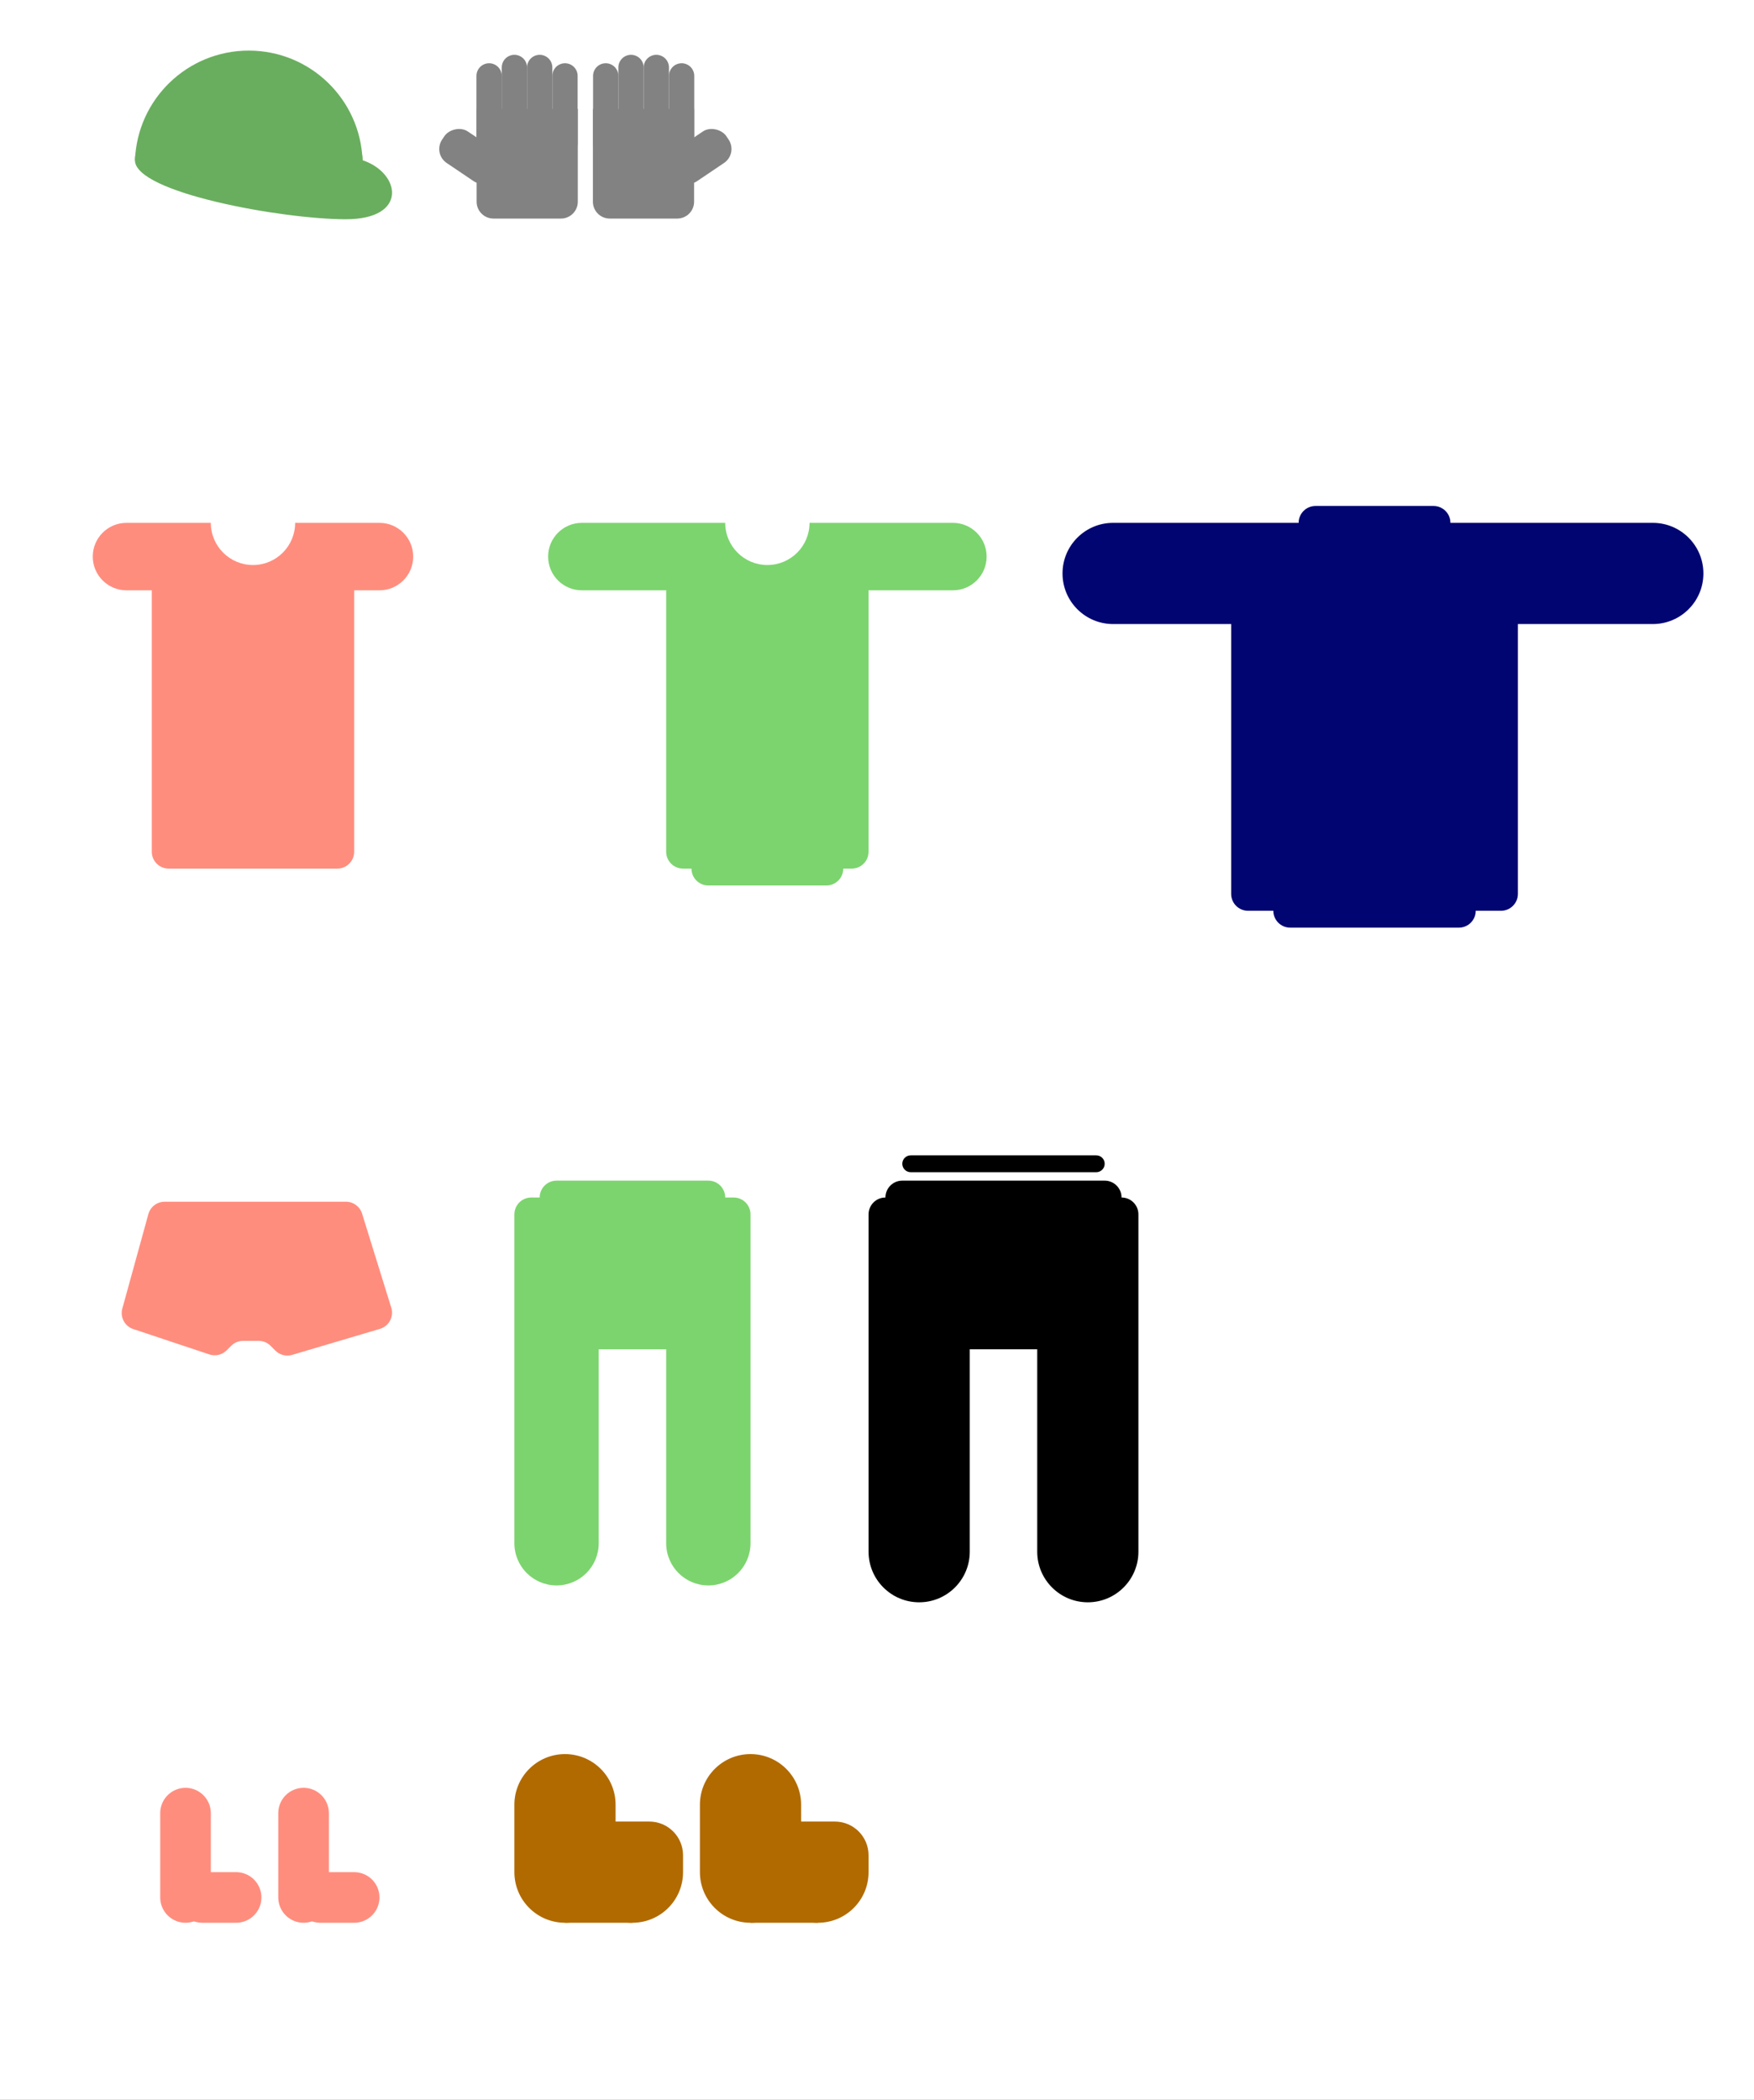 <svg width="208" height="249" viewBox="0 0 208 249" fill="none" xmlns="http://www.w3.org/2000/svg">
<rect x="0" y="0" width="208" height="249" fill="#333333" stroke="none"/>
<g clip-path="url(#clip0_8_523)">
<rect width="208" height="249" fill="white"/>
<path d="M68.52 12.917H56.52V23.917C56.52 25.022 57.416 25.917 58.52 25.917H66.52C67.625 25.917 68.52 25.022 68.52 23.917V12.917Z" fill="#828282"/>
<rect width="7.875" height="4.5" rx="2" transform="matrix(-0.829 -0.559 -0.559 0.829 60.355 18.879)" fill="#828282"/>
<path d="M58 17V9" stroke="#828282" stroke-width="3" stroke-linecap="round"/>
<path d="M61 16V8" stroke="#828282" stroke-width="3" stroke-linecap="round"/>
<path d="M64 16V8" stroke="#828282" stroke-width="3" stroke-linecap="round"/>
<path d="M67 17V9" stroke="#828282" stroke-width="3" stroke-linecap="round"/>
<path d="M70.31 12.917H82.31V23.917C82.31 25.022 81.415 25.917 80.31 25.917H72.31C71.206 25.917 70.31 25.022 70.31 23.917V12.917Z" fill="#828282"/>
<rect x="78.475" y="18.879" width="7.875" height="4.5" rx="2" transform="rotate(-34 78.475 18.879)" fill="#828282"/>
<path d="M80.83 17V9" stroke="#828282" stroke-width="3" stroke-linecap="round"/>
<path d="M77.83 16V8" stroke="#828282" stroke-width="3" stroke-linecap="round"/>
<path d="M74.83 16V8" stroke="#828282" stroke-width="3" stroke-linecap="round"/>
<path d="M71.83 17V9" stroke="#828282" stroke-width="3" stroke-linecap="round"/>
<path fill-rule="evenodd" clip-rule="evenodd" d="M42.991 19H16.009C16.272 11.776 22.212 6 29.5 6C36.788 6 42.728 11.776 42.991 19Z" fill="#69AE5E"/>
<path d="M43 19C47.5 20.5 48.456 26 41 26C33.544 26 16 22.866 16 19C16 15.134 22.044 12 29.5 12C36.956 12 43 15.134 43 19Z" fill="#69AE5E"/>
<path fill-rule="evenodd" clip-rule="evenodd" d="M30 67C32.761 67 35 64.761 35 62H40H45C47.209 62 49 63.791 49 66C49 68.209 47.209 70 45 70H42V101C42 102.105 41.105 103 40 103H20C18.895 103 18 102.105 18 101V70H15C12.791 70 11 68.209 11 66C11 63.791 12.791 62 15 62H20H25C25 64.761 27.239 67 30 67Z" fill="#FF8D7E"/>
<path fill-rule="evenodd" clip-rule="evenodd" d="M96 62C96 64.761 93.761 67 91 67C88.239 67 86 64.761 86 62H81H69C66.791 62 65 63.791 65 66C65 68.209 66.791 70 69 70H79V101C79 102.105 79.895 103 81 103H82C82 104.105 82.895 105 84 105H98C99.105 105 100 104.105 100 103H101C102.105 103 103 102.105 103 101V70H113C115.209 70 117 68.209 117 66C117 63.791 115.209 62 113 62H101H96Z" fill="#7CD46E"/>
<path fill-rule="evenodd" clip-rule="evenodd" d="M156 60C154.895 60 154 60.895 154 62H148H132C128.686 62 126 64.686 126 68C126 71.314 128.686 74 132 74H146V106C146 107.105 146.895 108 148 108H151C151 109.105 151.895 110 153 110H173C174.105 110 175 109.105 175 108H178C179.105 108 180 107.105 180 106V74H196C199.314 74 202 71.314 202 68C202 64.686 199.314 62 196 62H178H172C172 60.895 171.105 60 170 60H156Z" fill="#000572"/>
<path d="M14.505 155.171L17.595 143.968C17.834 143.101 18.623 142.5 19.523 142.5H41.027C41.903 142.5 42.677 143.07 42.937 143.907L46.4 155.065C46.73 156.13 46.126 157.259 45.058 157.576L34.641 160.662C33.938 160.87 33.177 160.677 32.659 160.159L32.086 159.586C31.711 159.211 31.202 159 30.672 159H28.828C28.298 159 27.789 159.211 27.414 159.586L26.874 160.126C26.338 160.662 25.546 160.849 24.827 160.609L15.8 157.6C14.791 157.264 14.222 156.196 14.505 155.171Z" fill="#FF8D7E"/>
<path fill-rule="evenodd" clip-rule="evenodd" d="M66 140C64.895 140 64 140.895 64 142H63C61.895 142 61 142.895 61 144V148V158V183C61 185.761 63.239 188 66 188C68.761 188 71 185.761 71 183L71 160H79L79 183C79 185.761 81.239 188 84 188C86.761 188 89 185.761 89 183L89 158.002L89 158L89 148L89 144C89 142.895 88.105 142 87 142H86C86 140.895 85.105 140 84 140H66Z" fill="#7CD46E"/>
<path fill-rule="evenodd" clip-rule="evenodd" d="M108 137C107.448 137 107 137.448 107 138C107 138.552 107.448 139 108 139H130C130.552 139 131 138.552 131 138C131 137.448 130.552 137 130 137H108ZM105 142C105 140.895 105.895 140 107 140H131C132.105 140 133 140.895 133 142C134.105 142 135 142.895 135 144V158L135 158.005L135 184C135 187.314 132.314 190 129 190C125.686 190 123 187.314 123 184L123 160H115L115 184C115 187.314 112.314 190 109 190C105.686 190 103 187.314 103 184V148L103 147.992V144C103 142.895 103.895 142 105 142Z" fill="black"/>
<line x1="22" y1="215" x2="22" y2="225" stroke="#FF8D7E" stroke-width="6" stroke-linecap="round"/>
<line x1="24" y1="225" x2="28" y2="225" stroke="#FF8D7E" stroke-width="6" stroke-linecap="round"/>
<line x1="36" y1="215" x2="36" y2="225" stroke="#FF8D7E" stroke-width="6" stroke-linecap="round"/>
<line x1="38" y1="225" x2="42" y2="225" stroke="#FF8D7E" stroke-width="6" stroke-linecap="round"/>
<path fill-rule="evenodd" clip-rule="evenodd" d="M73 214C73 210.686 70.314 208 67 208C63.686 208 61 210.686 61 214V222C61 225.314 63.686 228 67 228C68.537 228 69.939 227.422 71 226.472C72.061 227.422 73.463 228 75 228C78.314 228 81 225.314 81 222V220C81 217.791 79.209 216 77 216H75H73V214ZM97 224H89V228H97V224Z" fill="#B16A00"/>
<path fill-rule="evenodd" clip-rule="evenodd" d="M95 214C95 210.686 92.314 208 89 208C85.686 208 83 210.686 83 214V222C83 225.314 85.686 228 89 228C90.537 228 91.939 227.422 93 226.472C94.061 227.422 95.463 228 97 228C100.314 228 103 225.314 103 222V220C103 217.791 101.209 216 99 216H97H95V214ZM75 224H67V228H75V224Z" fill="#B16A00"/>
</g>
<defs>
<clipPath id="clip0_8_523">
<rect width="208" height="249" fill="white"/>
</clipPath>
</defs>
</svg>

